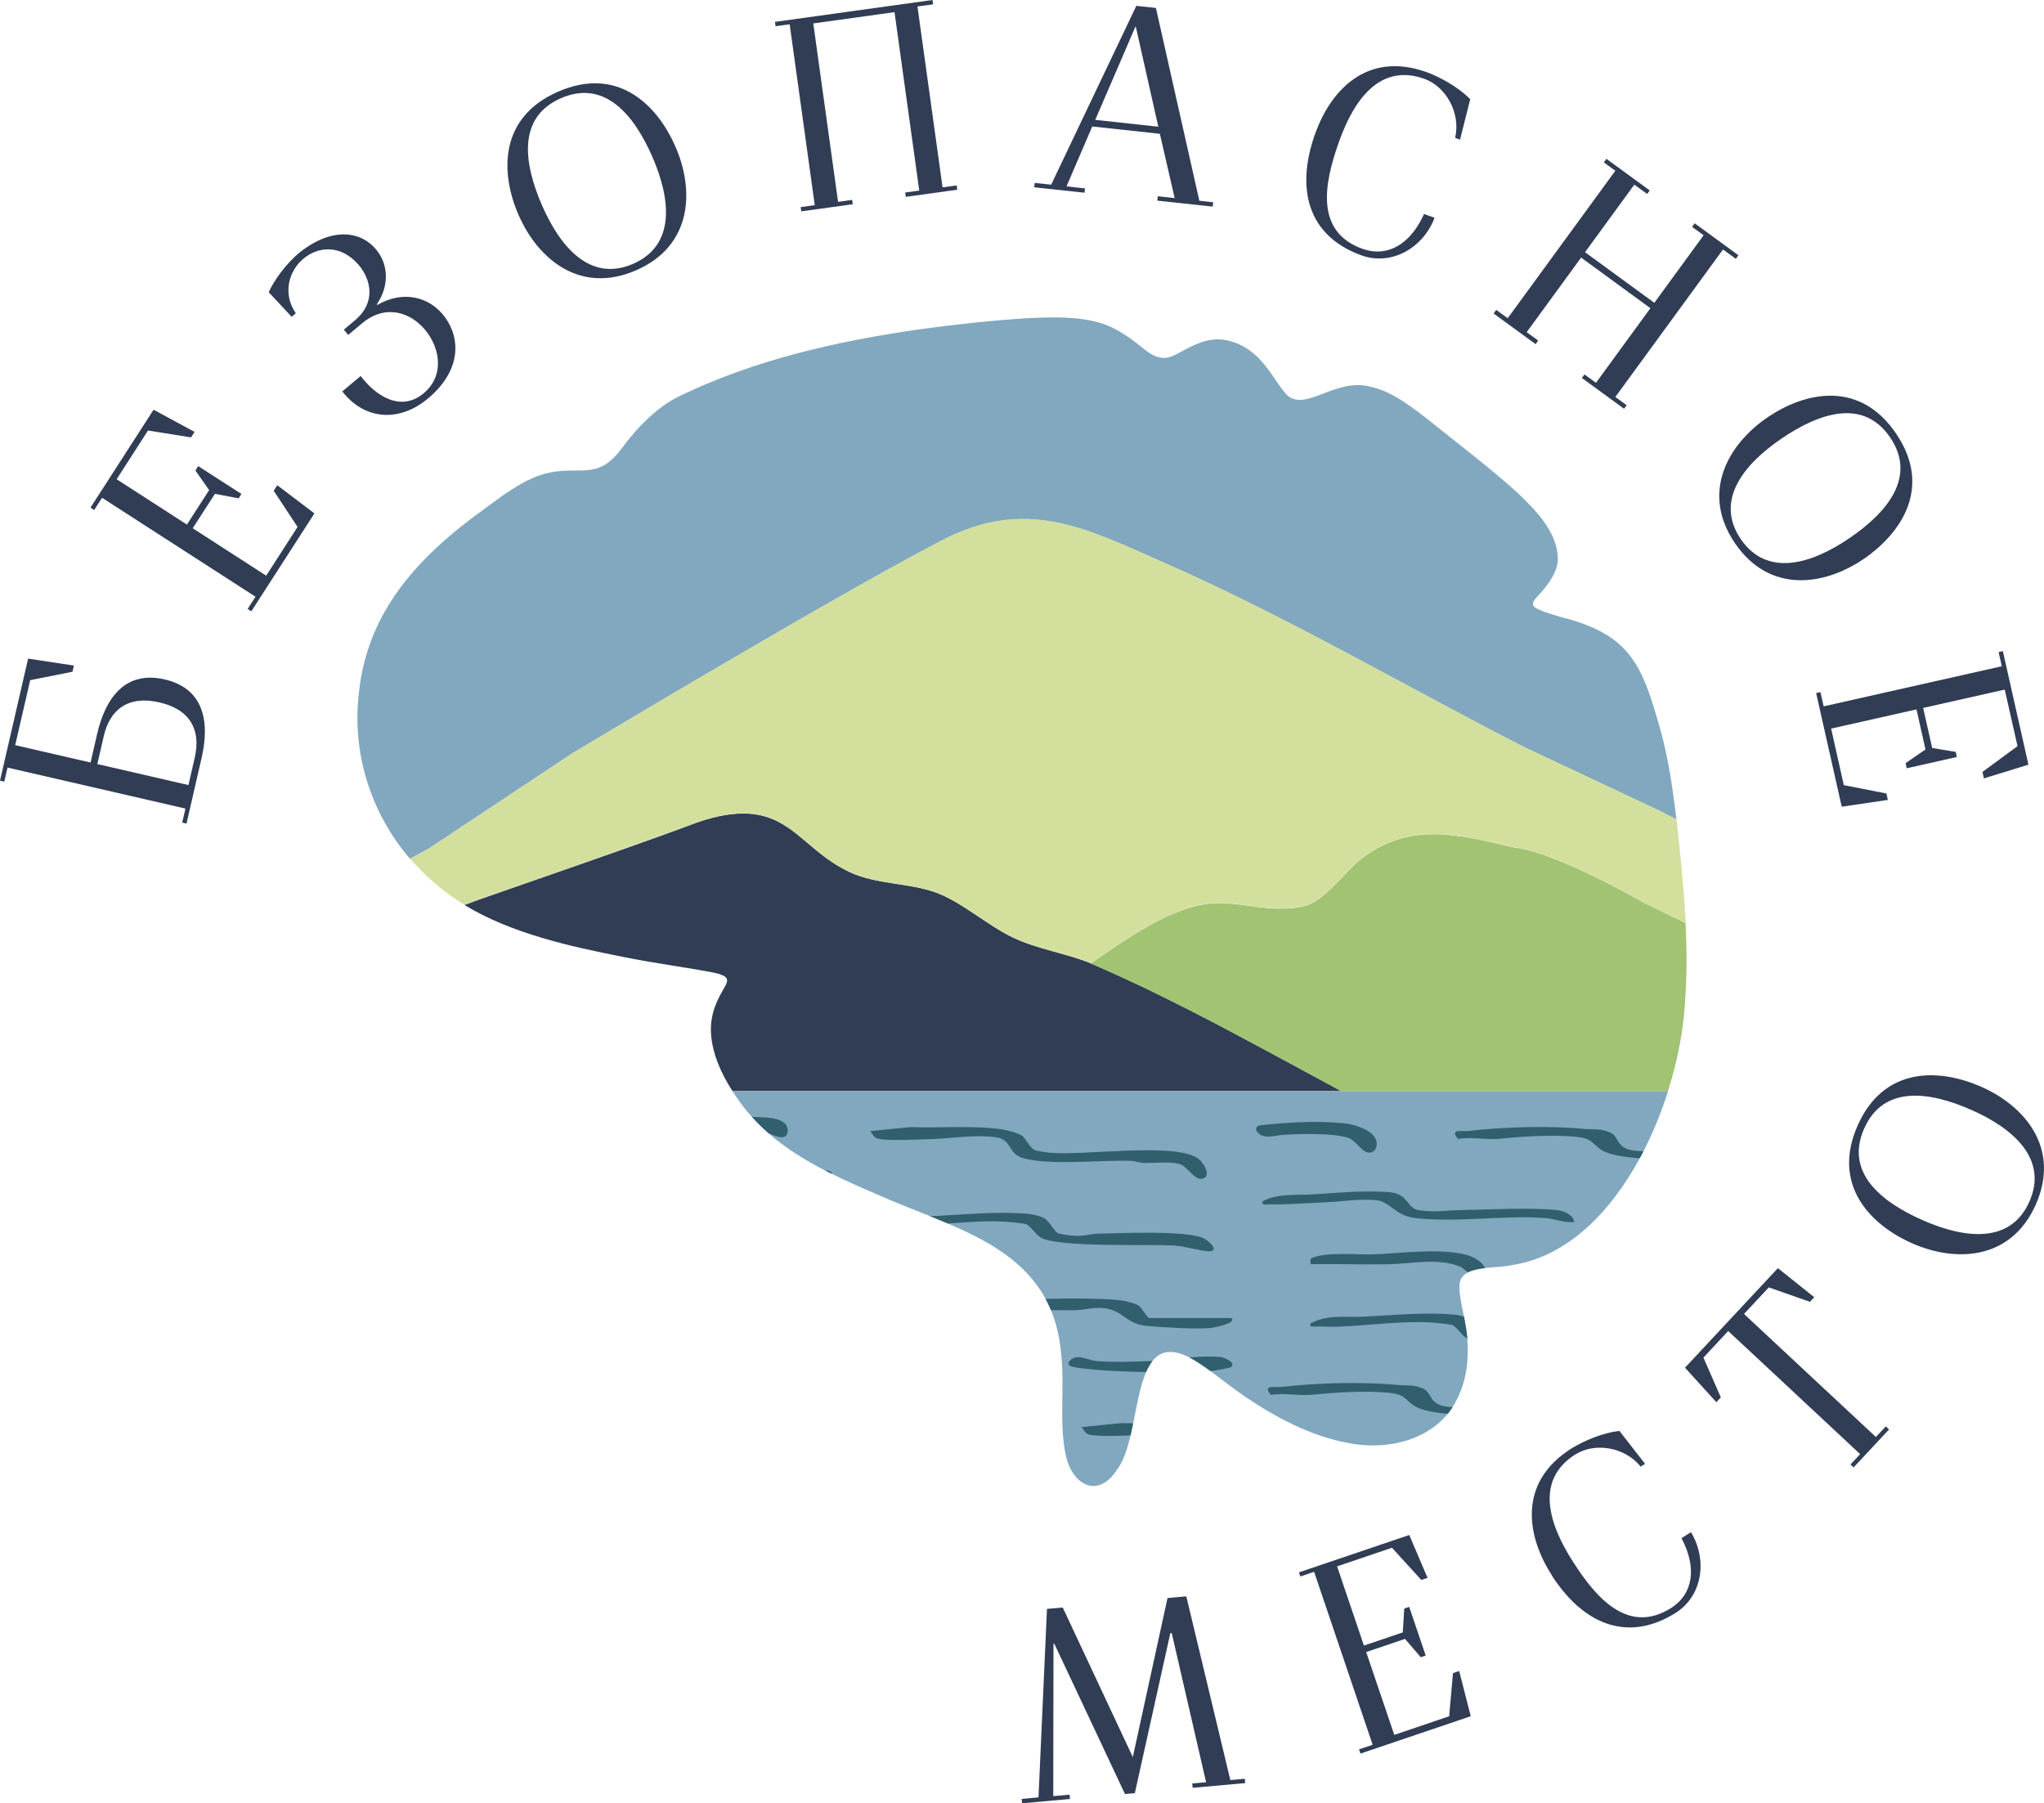 <?xml version="1.0" encoding="UTF-8"?> <svg xmlns="http://www.w3.org/2000/svg" viewBox="0 0 50.172 44.259" fill="none"><path d="M4.472 20.191L4.552 19.845L0.185 18.839L0.104 19.184L0 19.16L0.69 16.165L1.814 16.335L1.78 16.486L0.741 16.694L0.373 18.289L2.223 18.715L2.384 18.015C2.6 17.081 3.106 16.46 4.042 16.675C4.977 16.891 5.163 17.67 4.948 18.604L4.578 20.213L4.473 20.189L4.472 20.191ZM4.782 18.582C4.93 17.935 4.686 17.416 3.914 17.239C3.142 17.061 2.695 17.42 2.547 18.067L2.389 18.753L4.626 19.268L4.783 18.582H4.782Z" fill="#303D54"></path><path d="M6.079 14.945L6.272 14.646L2.505 12.217L2.312 12.517L2.221 12.459L3.77 10.056L4.776 10.6L4.689 10.735L3.633 10.566L2.863 11.762L4.588 12.875L5.134 12.029L4.797 11.548L4.865 11.44L5.926 12.123L5.858 12.231L5.276 12.12L4.73 12.965L6.534 14.129L7.304 12.933L6.719 12.045L6.806 11.909L7.718 12.601L6.169 15.003L6.079 14.945Z" fill="#303D54"></path><path d="M8.401 9.608L8.853 9.228C9.199 9.691 9.827 10.135 10.402 9.65C10.93 9.205 10.79 8.517 10.431 8.091C10.059 7.65 9.447 7.463 8.882 7.939L8.548 8.22L8.44 8.091L8.723 7.853C9.216 7.439 9.127 6.875 8.796 6.493C8.355 5.988 7.8 6.05 7.443 6.353C7.104 6.638 6.919 7.188 7.261 7.689L7.159 7.776L6.596 7.171C6.714 6.905 7.013 6.469 7.376 6.18C8.197 5.541 8.899 5.695 9.25 6.146C9.525 6.493 9.566 7.001 9.25 7.468L9.264 7.484C9.88 7.123 10.549 7.27 10.924 7.788C11.315 8.327 11.31 9.103 10.509 9.777C9.816 10.361 8.962 10.325 8.401 9.606V9.608Z" fill="#303D54"></path><path d="M12.731 5.283C12.27 4.225 12.26 2.875 13.701 2.249C15.147 1.619 16.123 2.548 16.583 3.608C17.043 4.665 17.001 6.031 15.611 6.635C14.227 7.237 13.193 6.341 12.733 5.283H12.731ZM16.015 3.854C15.568 2.827 14.846 1.941 13.77 2.41C12.693 2.879 12.856 4.008 13.302 5.035C13.749 6.062 14.487 6.934 15.539 6.476C16.592 6.017 16.462 4.881 16.015 3.854Z" fill="#303D54"></path><path d="M19.653 5.083L19.999 5.035L19.383 0.596L19.037 0.643L19.022 0.537L22.889 0L22.905 0.106L22.52 0.159L23.136 4.598L23.482 4.551L23.497 4.657L22.234 4.831L22.219 4.725L22.564 4.677L21.957 0.298L19.963 0.575L20.571 4.954L20.916 4.906L20.932 5.013L19.669 5.187L19.653 5.081V5.083Z" fill="#303D54"></path><path d="M25.395 4.489L25.802 4.533L27.892 0.144L28.373 0.195L29.439 4.927L29.779 4.965L29.767 5.071L28.407 4.924L28.419 4.817L28.833 4.862L28.47 3.284L26.81 3.104L26.179 4.574L26.632 4.624L26.62 4.73L25.386 4.597L25.398 4.491L25.395 4.489ZM28.432 3.11L27.876 0.64L26.884 2.942L28.431 3.11H28.432Z" fill="#303D54"></path><path d="M32.271 3.315C32.646 2.23 33.544 1.244 35.016 1.77C35.375 1.901 35.812 2.153 36.088 2.434L35.838 3.428L35.718 3.383C35.86 2.764 35.487 2.12 34.956 1.932C33.856 1.544 33.214 2.473 32.851 3.525C32.511 4.494 32.262 5.697 33.461 6.113C34.044 6.313 34.612 6.014 34.955 5.252L35.213 5.346C34.922 6.104 34.137 6.531 33.411 6.265C32.062 5.771 31.823 4.592 32.271 3.311V3.315Z" fill="#303D54"></path><path d="M36.726 7.605L37.008 7.811L39.65 4.191L39.368 3.986L39.431 3.898L40.494 4.674L40.431 4.761L40.116 4.532L38.906 6.19L40.607 7.432L41.817 5.774L41.535 5.569L41.598 5.481L42.671 6.265L42.608 6.353L42.293 6.123L39.65 9.743L39.928 9.945L39.864 10.032L38.829 9.277L38.892 9.19L39.175 9.395L40.511 7.564L38.81 6.322L37.474 8.153L37.756 8.358L37.693 8.446L36.662 7.694L36.726 7.607V7.605Z" fill="#303D54"></path><path d="M43.378 10.249C44.331 9.599 45.656 9.339 46.539 10.638C47.427 11.94 46.695 13.071 45.741 13.722C44.788 14.37 43.438 14.584 42.585 13.33C41.737 12.082 42.425 10.9 43.378 10.249ZM45.394 13.21C46.32 12.58 47.055 11.706 46.395 10.735C45.734 9.765 44.654 10.135 43.729 10.764C42.803 11.394 42.084 12.282 42.729 13.231C43.374 14.179 44.468 13.841 45.394 13.21Z" fill="#303D54"></path><path d="M44.685 16.989L44.764 17.336L49.136 16.352L49.058 16.005L49.162 15.981L49.79 18.768L48.697 19.104L48.661 18.946L49.522 18.313L49.208 16.925L47.206 17.375L47.427 18.358L48.005 18.454L48.033 18.579L46.802 18.856L46.775 18.731L47.263 18.394L47.042 17.411L44.947 17.882L45.258 19.27L46.303 19.475L46.339 19.633L45.207 19.799L44.579 17.011L44.684 16.987L44.685 16.989Z" fill="#303D54"></path><path d="M25.083 44.151L25.491 44.114L25.699 39.488L26.086 39.454L27.806 43.125L28.658 39.221L29.119 39.18L30.2 43.689L30.555 43.657L30.565 43.763L29.275 43.879L29.264 43.773L29.605 43.742L28.761 40.08L28.727 40.084L27.856 44.009L27.614 44.032L25.879 40.342H25.859L25.853 44.083L26.254 44.047L26.264 44.153L25.088 44.259L25.078 44.153L25.083 44.151Z" fill="#303D54"></path><path d="M33.356 42.936L33.693 42.822L32.256 38.577L31.919 38.692L31.884 38.591L34.592 37.674L35.04 38.726L34.888 38.778L34.167 37.987L32.82 38.444L33.479 40.388L34.433 40.065L34.469 39.479L34.59 39.438L34.995 40.633L34.874 40.674L34.487 40.224L33.534 40.547L34.224 42.58L35.571 42.123L35.665 41.064L35.817 41.013L36.101 42.122L33.394 43.039L33.36 42.938L33.356 42.936Z" fill="#303D54"></path><path d="M38.095 38.668C37.472 37.705 37.248 36.39 38.567 35.554C38.892 35.351 39.359 35.163 39.75 35.119L40.38 35.928L40.272 35.995C39.87 35.502 39.134 35.398 38.66 35.702C37.676 36.33 38.013 37.407 38.619 38.343C39.171 39.207 39.967 40.143 41.033 39.457C41.55 39.12 41.663 38.489 41.274 37.751L41.507 37.605C41.925 38.302 41.778 39.183 41.122 39.591C39.904 40.349 38.826 39.81 38.093 38.67L38.095 38.668Z" fill="#303D54"></path><path d="M45.421 35.944L45.659 35.689L42.421 32.668L41.812 33.32L42.24 34.297L42.13 34.415L41.36 33.568L43.64 31.125L44.533 31.838L44.427 31.951L43.417 31.597L42.808 32.249L46.046 35.269L46.289 35.009L46.368 35.083L45.498 36.016L45.419 35.942L45.421 35.944Z" fill="#303D54"></path><path d="M46.939 30.517C45.883 30.051 44.962 29.064 45.596 27.628C46.232 26.185 47.579 26.208 48.635 26.675C49.691 27.14 50.584 28.174 49.972 29.56C49.362 30.941 47.995 30.982 46.939 30.517ZM48.387 27.24C47.362 26.788 46.231 26.625 45.757 27.7C45.282 28.775 46.167 29.495 47.192 29.947C48.218 30.399 49.35 30.541 49.814 29.49C50.278 28.441 49.412 27.692 48.387 27.24Z" fill="#303D54"></path><path d="M32.918 26.779H17.98C17.636 26.251 17.363 25.581 17.475 24.981C17.535 24.635 17.707 24.375 17.798 24.207C17.899 24.029 17.858 23.95 17.555 23.88C16.977 23.76 16.005 23.634 15.303 23.487C14.001 23.232 12.549 22.91 11.401 22.212L11.714 22.095L13.862 21.346L14.285 21.199C14.295 21.199 16.361 20.47 16.812 20.298C16.826 20.292 16.84 20.288 16.852 20.283C16.901 20.264 16.949 20.245 16.999 20.227C17.031 20.215 17.062 20.203 17.095 20.192C17.223 20.146 17.35 20.107 17.478 20.074C19.332 19.604 19.561 20.8 20.863 21.409C21.525 21.715 22.316 21.664 22.987 21.912C23.596 22.136 24.24 22.71 24.844 23.002C25.465 23.302 26.242 23.415 26.776 23.646C26.863 23.683 26.951 23.721 27.036 23.759C27.079 23.778 27.122 23.798 27.166 23.817C27.255 23.856 27.344 23.896 27.433 23.937C27.437 23.938 27.44 23.94 27.443 23.942C27.493 23.964 27.543 23.988 27.592 24.01C27.775 24.092 27.955 24.18 28.138 24.265C28.166 24.279 28.195 24.291 28.222 24.306C28.342 24.365 28.463 24.423 28.581 24.483C28.978 24.678 29.377 24.883 29.773 25.088C29.956 25.184 30.141 25.282 30.322 25.378C30.811 25.638 31.297 25.9 31.78 26.161C31.905 26.23 32.026 26.295 32.15 26.362H32.153L32.179 26.377L32.208 26.393C32.298 26.442 32.388 26.492 32.48 26.54C32.588 26.598 32.696 26.656 32.803 26.714C32.841 26.735 32.879 26.757 32.916 26.781L32.918 26.779Z" fill="#303D54"></path><path d="M41.15 20.114L40.77 19.918L37.395 18.33C34.508 16.852 31.599 15.146 28.633 13.84C26.631 12.957 25.188 12.183 23.093 13.277C20.298 14.735 14.054 18.486 14.054 18.486L10.504 20.841L10.063 21.077C9.101 19.96 8.625 18.46 8.813 16.982C8.969 15.513 9.695 14.398 10.693 13.462C11.047 13.13 11.434 12.82 11.843 12.525C12.317 12.178 12.801 11.791 13.364 11.629C14.232 11.399 14.653 11.832 15.267 10.997C15.604 10.537 16.124 9.972 16.732 9.697C18.555 8.824 20.54 8.377 22.53 8.088C23.425 7.965 24.329 7.865 25.232 7.809C25.835 7.782 26.461 7.759 27.026 7.932C27.392 8.04 27.751 8.302 27.994 8.497C28.285 8.736 28.525 8.897 28.884 8.689C29.182 8.54 29.494 8.326 29.909 8.329C30.233 8.338 30.548 8.48 30.791 8.694C31.152 9.01 31.304 9.371 31.569 9.673C32.013 10.147 32.76 9.265 33.628 9.489C34.152 9.599 34.614 9.958 35.037 10.285C35.776 10.881 36.536 11.451 37.241 12.087C37.696 12.522 38.23 13.058 38.239 13.715C38.239 14.114 37.866 14.495 37.7 14.682C37.628 14.759 37.587 14.856 37.693 14.918C37.795 14.988 38.032 15.06 38.321 15.146C40.068 15.584 40.318 16.367 40.775 17.976C40.915 18.51 41.013 19.056 41.086 19.607C41.108 19.776 41.131 19.948 41.15 20.117V20.114Z" fill="#81A8BF"></path><path d="M40.944 26.779C40.787 27.279 40.585 27.782 40.34 28.256C40.311 28.314 40.28 28.371 40.25 28.427C39.522 29.767 38.453 30.863 37.073 31.056C36.907 31.094 36.673 31.097 36.45 31.123C36.293 31.14 36.142 31.169 36.029 31.231C35.959 31.267 35.903 31.316 35.865 31.383C35.764 31.556 35.87 31.99 35.934 32.312C35.942 32.352 35.949 32.388 35.954 32.423C35.981 32.564 36.004 32.708 36.016 32.853C36.058 33.356 35.998 33.871 35.774 34.318C35.738 34.395 35.699 34.467 35.654 34.535C35.619 34.593 35.577 34.648 35.535 34.699C34.973 35.391 33.959 35.593 33.092 35.415C32.186 35.249 31.326 34.797 30.56 34.277C30.279 34.087 29.987 33.852 29.711 33.65C29.53 33.519 29.357 33.4 29.199 33.32C29.199 33.32 29.198 33.32 29.196 33.318C28.758 33.091 28.48 33.164 28.29 33.402C28.231 33.478 28.179 33.57 28.133 33.674C27.986 34.013 27.907 34.484 27.815 34.932C27.794 35.033 27.772 35.133 27.75 35.23C27.671 35.565 27.572 35.87 27.418 36.072C26.956 36.789 26.324 36.46 26.161 35.718C25.991 34.941 26.139 34.049 26.047 33.228C26.011 32.82 25.925 32.464 25.795 32.153C25.756 32.057 25.711 31.965 25.664 31.878C25.167 30.959 24.262 30.455 23.264 30.029C23.117 29.966 22.97 29.906 22.821 29.846C22.386 29.672 21.943 29.5 21.515 29.309C21.147 29.151 20.778 28.989 20.418 28.811C20.362 28.782 20.305 28.754 20.249 28.725C20.249 28.725 20.249 28.725 20.247 28.725C19.749 28.468 19.278 28.176 18.864 27.815C18.721 27.69 18.584 27.556 18.457 27.414C18.322 27.265 18.197 27.105 18.082 26.933C18.046 26.884 18.012 26.832 17.978 26.779H40.942H40.944Z" fill="#81A8BF"></path><path d="M41.358 24.614V24.625C41.346 24.83 41.324 25.046 41.292 25.268C41.223 25.751 41.105 26.264 40.942 26.781H32.916C32.879 26.757 32.841 26.735 32.803 26.714C32.696 26.656 32.588 26.598 32.48 26.54C32.388 26.492 32.298 26.442 32.208 26.393L32.179 26.377L32.153 26.363H32.15C32.026 26.295 31.905 26.228 31.78 26.161C31.296 25.9 30.81 25.638 30.322 25.378C30.141 25.28 29.956 25.183 29.773 25.088C29.377 24.883 28.978 24.678 28.581 24.483C28.462 24.423 28.34 24.365 28.222 24.306C28.195 24.291 28.166 24.279 28.138 24.265C27.957 24.178 27.775 24.091 27.592 24.01C27.543 23.986 27.493 23.964 27.443 23.942C27.44 23.942 27.437 23.938 27.433 23.937C27.344 23.896 27.255 23.856 27.166 23.817C27.123 23.798 27.081 23.778 27.036 23.759C26.949 23.719 26.861 23.682 26.776 23.646C27.626 23.066 28.812 22.184 29.879 22.166C30.556 22.154 31.299 22.429 32.037 22.231C32.557 22.09 33.019 21.366 33.471 21.036C34.67 20.155 35.853 20.5 37.186 20.807C37.208 20.807 37.787 20.815 39.539 21.717C39.794 21.849 40.075 22 40.383 22.171L41.374 22.653C41.406 23.309 41.41 23.968 41.358 24.62V24.614Z" fill="#A1C372"></path><path d="M41.374 22.648L40.383 22.165C40.077 21.994 39.796 21.844 39.539 21.712C37.787 20.81 37.208 20.802 37.186 20.802C35.853 20.497 34.67 20.151 33.471 21.031C33.019 21.361 32.557 22.085 32.037 22.225C31.299 22.424 30.558 22.148 29.879 22.16C28.812 22.179 27.626 23.062 26.776 23.641C26.24 23.41 25.465 23.297 24.844 22.997C24.24 22.705 23.596 22.131 22.987 21.907C22.316 21.659 21.525 21.712 20.863 21.404C19.561 20.796 19.332 19.6 17.478 20.069C17.351 20.102 17.223 20.141 17.095 20.187C17.062 20.197 17.031 20.209 16.999 20.221C16.949 20.24 16.903 20.259 16.852 20.278C16.84 20.283 16.826 20.286 16.812 20.293C16.359 20.464 14.293 21.193 14.285 21.193L13.862 21.341L11.714 22.09L11.401 22.207C11.245 22.112 11.095 22.011 10.953 21.904C10.865 21.837 10.782 21.768 10.701 21.697C10.691 21.688 10.681 21.679 10.67 21.671C10.453 21.488 10.249 21.288 10.066 21.074L10.508 20.837L14.057 18.483C14.057 18.483 20.302 14.731 23.096 13.273C25.191 12.18 26.634 12.953 28.636 13.836C31.602 15.142 34.511 16.847 37.398 18.327L40.773 19.915L41.153 20.11C41.203 20.545 41.244 20.98 41.286 21.411C41.324 21.82 41.357 22.232 41.377 22.645L41.374 22.648Z" fill="#D3DF9D"></path><path d="M27.815 34.932C27.794 35.033 27.772 35.133 27.75 35.23C27.428 35.242 27.031 35.256 26.785 35.221C26.608 35.197 26.622 35.09 26.54 35.026L27.536 34.927C27.628 34.931 27.721 34.932 27.813 34.932H27.815Z" fill="#325F6D"></path><path d="M21.596 27.957C21.419 27.933 21.433 27.825 21.353 27.762L22.349 27.662C23.086 27.69 23.861 27.616 24.587 27.717C24.709 27.734 25.015 27.813 25.1 27.885C25.186 27.957 25.278 28.167 25.395 28.224C25.446 28.248 25.689 28.285 25.765 28.292C26.6 28.371 28.783 28.034 29.387 28.42C29.572 28.539 29.769 28.937 29.463 28.932C29.324 28.929 29.134 28.66 29.018 28.597C28.816 28.486 28.311 28.554 28.049 28.542C27.955 28.537 27.866 28.494 27.76 28.491C27.014 28.467 25.811 28.607 25.14 28.432C24.717 28.321 24.856 27.967 24.442 27.912C23.903 27.84 23.324 27.948 22.792 27.96C22.456 27.967 21.905 28.001 21.596 27.958V27.957Z" fill="#325F6D"></path><path d="M35.656 34.535C35.62 34.593 35.579 34.648 35.536 34.699C35.184 34.669 34.865 34.609 34.706 34.499C34.481 34.344 34.487 34.231 34.138 34.189C33.532 34.119 32.764 34.178 32.17 34.234C31.902 34.26 31.53 34.183 31.195 34.234C30.974 33.974 31.297 34.059 31.463 34.039C32.317 33.94 33.436 33.909 34.287 33.991C34.515 34.013 34.737 33.972 34.961 34.097C35.153 34.203 35.081 34.467 35.509 34.523C35.555 34.528 35.603 34.533 35.654 34.535H35.656Z" fill="#325F6D"></path><path d="M40.34 28.256C40.311 28.314 40.28 28.371 40.25 28.427C39.851 28.4 39.476 28.34 39.298 28.217C39.074 28.061 39.081 27.948 38.73 27.907C38.124 27.837 37.356 27.895 36.762 27.952C36.495 27.977 36.122 27.9 35.788 27.952C35.567 27.691 35.891 27.777 36.057 27.757C36.911 27.657 38.028 27.625 38.88 27.707C39.108 27.729 39.33 27.69 39.555 27.813C39.748 27.919 39.674 28.183 40.104 28.239C40.178 28.249 40.258 28.253 40.342 28.254L40.34 28.256Z" fill="#325F6D"></path><path d="M30.926 27.84C30.786 27.746 30.801 27.625 30.972 27.614C31.609 27.549 32.286 27.503 32.93 27.565C33.228 27.582 33.885 27.758 33.782 28.157C33.75 28.251 33.659 28.311 33.567 28.285C33.372 28.22 33.272 27.972 33.07 27.919C32.69 27.81 31.984 27.825 31.533 27.851C31.34 27.856 31.102 27.952 30.933 27.849L30.926 27.844V27.84Z" fill="#325F6D"></path><path d="M29.639 30.709C29.403 30.69 29.1 30.589 28.847 30.572C28.183 30.527 25.975 30.63 25.54 30.37C25.424 30.3 25.277 30.07 25.184 30.045C25.114 30.024 24.804 29.993 24.707 29.987C24.269 29.956 23.762 29.992 23.268 30.029C23.12 29.966 22.973 29.906 22.824 29.846C22.884 29.846 22.944 29.846 23.002 29.843C23.718 29.805 24.525 29.726 25.242 29.793C25.352 29.803 25.532 29.844 25.626 29.897C25.777 29.98 25.883 30.243 25.982 30.272C26.066 30.298 26.312 30.329 26.408 30.332C26.613 30.342 26.767 30.283 26.944 30.279C27.51 30.267 29.081 30.195 29.523 30.383C29.706 30.462 29.956 30.734 29.639 30.709Z" fill="#325F6D"></path><path d="M36.016 32.853C36.016 32.853 36.005 32.848 36 32.844C35.884 32.776 35.737 32.545 35.644 32.519C35.574 32.499 35.264 32.468 35.167 32.461C34.469 32.412 33.591 32.53 32.879 32.56C32.644 32.571 32.405 32.548 32.17 32.559C32.151 32.449 32.174 32.482 32.234 32.451C32.596 32.264 33.072 32.336 33.462 32.316C34.178 32.28 34.985 32.199 35.702 32.266C35.766 32.271 35.855 32.288 35.935 32.312C35.944 32.352 35.95 32.388 35.956 32.423C35.983 32.564 36.005 32.708 36.017 32.853H36.016Z" fill="#325F6D"></path><path d="M38.639 29.995C38.396 30.017 38.172 29.913 37.936 29.896C36.888 29.817 35.812 30.015 34.723 29.894C34.272 29.843 34.107 29.492 33.794 29.458C33.373 29.413 32.938 29.494 32.526 29.509C32.114 29.524 31.551 29.574 31.16 29.557C31.085 29.553 30.967 29.603 30.991 29.485C31.352 29.285 31.835 29.338 32.234 29.314C32.832 29.278 33.531 29.206 34.133 29.264C34.563 29.305 34.54 29.658 34.818 29.701C35.22 29.762 35.466 29.707 35.836 29.701C36.546 29.689 37.547 29.63 38.227 29.701C38.372 29.716 38.636 29.82 38.639 29.995Z" fill="#325F6D"></path><path d="M29.716 32.593C29.326 32.627 28.564 32.579 28.157 32.543C27.621 32.497 27.57 32.15 27.086 32.105C26.829 32.081 26.629 32.151 26.405 32.156C26.203 32.162 26.001 32.156 25.797 32.155C25.758 32.059 25.713 31.966 25.665 31.879C26.305 31.862 27.048 31.862 27.519 31.915C27.618 31.927 27.852 31.987 27.934 32.035C28.029 32.092 28.164 32.348 28.205 32.348H30.226C30.373 32.482 29.767 32.588 29.714 32.593H29.716Z" fill="#325F6D"></path><path d="M36.45 31.123C36.293 31.14 36.142 31.169 36.029 31.231C35.962 31.171 35.898 31.113 35.834 31.087C35.309 30.864 34.636 31.018 34.095 31.029C33.454 31.041 32.81 31.017 32.168 31.027C32.177 30.979 32.138 30.905 32.198 30.878C32.559 30.717 33.291 30.801 33.705 30.786C34.361 30.762 35.399 30.623 36.019 30.806C36.17 30.851 36.394 30.971 36.452 31.125L36.45 31.123Z" fill="#325F6D"></path><path d="M28.202 33.407C28.231 33.407 28.26 33.406 28.289 33.404C28.229 33.479 28.178 33.572 28.131 33.676C27.878 33.671 27.633 33.662 27.416 33.652C27.111 33.638 26.639 33.606 26.346 33.551C26.11 33.507 26.269 33.32 26.446 33.31C26.572 33.301 26.783 33.394 26.93 33.406C27.3 33.438 27.82 33.421 28.2 33.407H28.202Z" fill="#325F6D"></path><path d="M30.221 33.551C30.192 33.577 29.791 33.645 29.713 33.65C29.531 33.519 29.358 33.4 29.201 33.32C29.201 33.32 29.199 33.32 29.198 33.318C29.463 33.294 29.723 33.282 29.956 33.306C30.069 33.318 30.339 33.445 30.223 33.551H30.221Z" fill="#325F6D"></path><path d="M19.335 27.75C19.33 28.005 19.073 27.907 18.866 27.813C18.722 27.688 18.585 27.555 18.459 27.413C18.582 27.414 18.703 27.419 18.825 27.43C19.017 27.445 19.34 27.498 19.335 27.75Z" fill="#325F6D"></path><path d="M20.42 28.811C20.363 28.782 20.307 28.754 20.251 28.725C20.336 28.73 20.408 28.749 20.418 28.8C20.418 28.804 20.418 28.807 20.418 28.811H20.42Z" fill="#325F6D"></path></svg> 